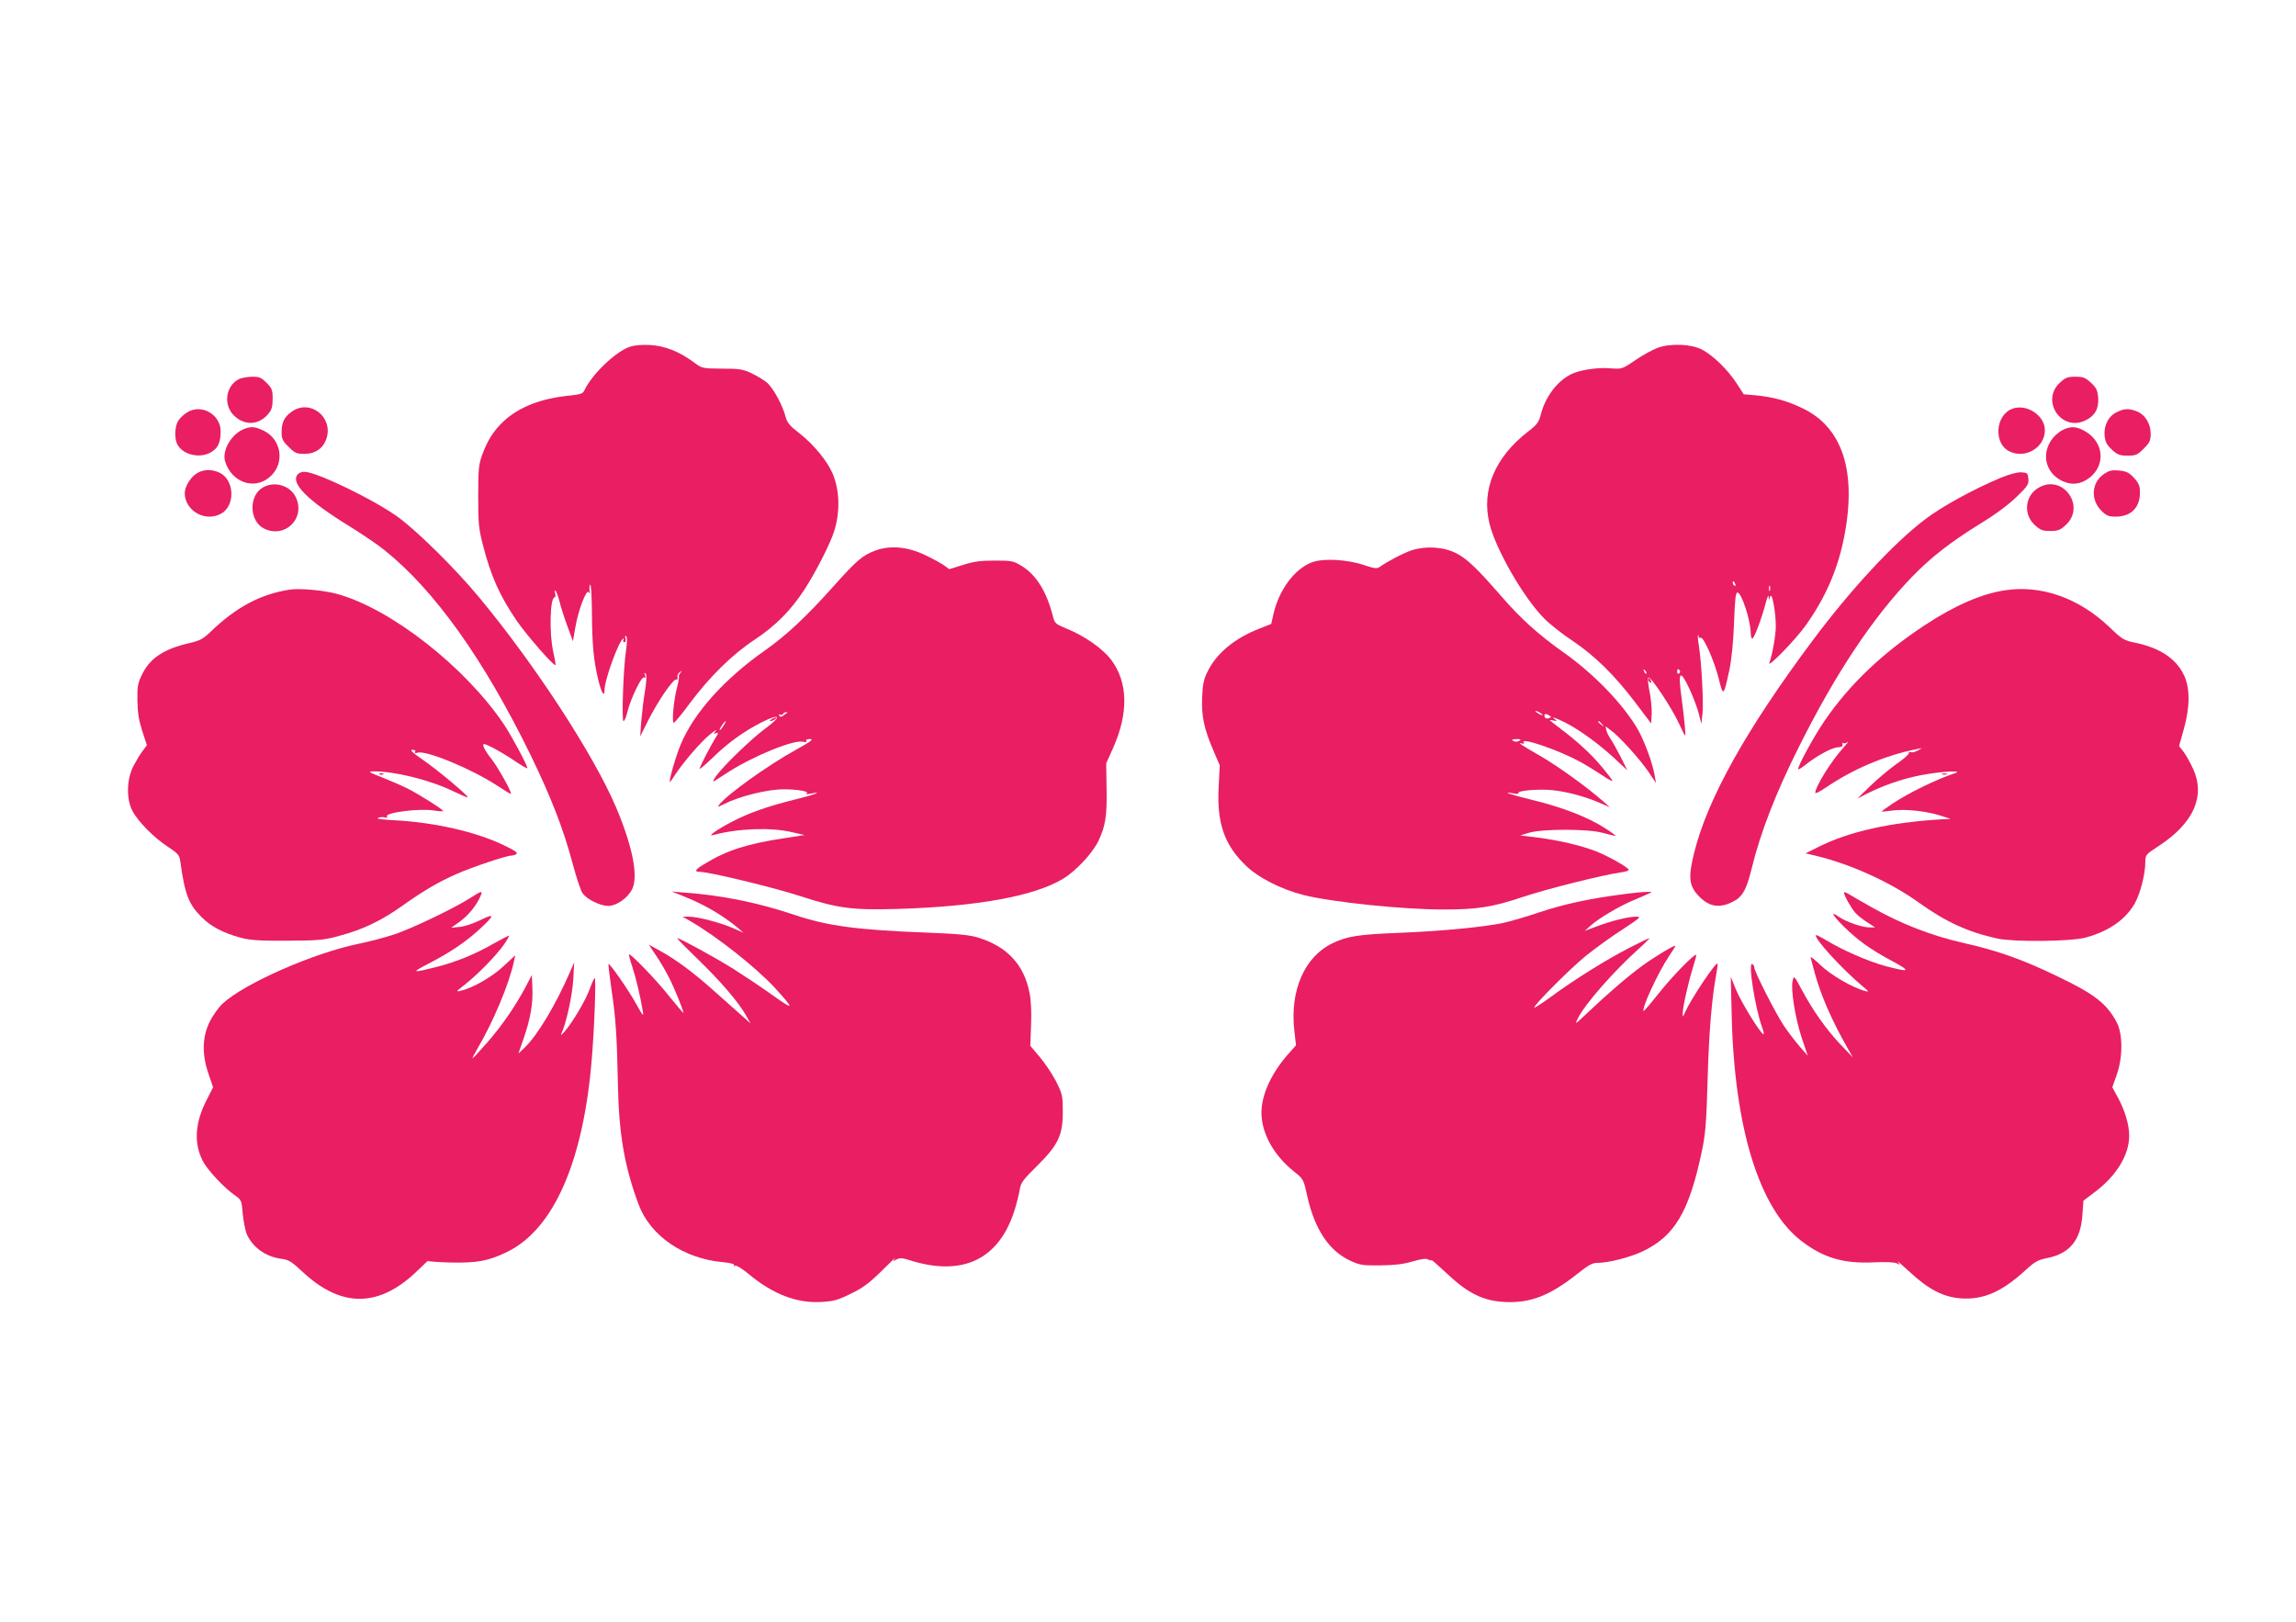<?xml version="1.0" standalone="no"?>
<!DOCTYPE svg PUBLIC "-//W3C//DTD SVG 20010904//EN"
 "http://www.w3.org/TR/2001/REC-SVG-20010904/DTD/svg10.dtd">
<svg version="1.0" xmlns="http://www.w3.org/2000/svg"
 width="1280pt" height="904pt" viewBox="0 0 1280 904"
 preserveAspectRatio="xMidYMid meet">
<g transform="translate(0,904) scale(0.1,-0.1)"
fill="#e91e63" stroke="none">
<path d="M3506 7105 c-81 -31 -208 -155 -248 -241 -8 -18 -22 -23 -80 -29
-161 -15 -285 -64 -370 -143 -56 -53 -88 -102 -120 -188 -19 -52 -22 -79 -22
-229 0 -153 2 -180 27 -276 44 -172 93 -280 188 -420 56 -81 207 -254 215
-246 3 2 -3 34 -11 70 -24 103 -19 307 7 307 5 0 6 10 3 23 -5 14 -4 19 3 12
5 -5 14 -31 21 -57 6 -26 25 -87 43 -135 l32 -88 13 75 c16 97 62 217 75 199
7 -10 8 -8 5 7 -2 12 -1 28 3 35 5 7 9 -64 10 -157 1 -177 9 -265 36 -377 17
-68 34 -97 34 -55 0 59 84 288 106 288 3 0 2 -4 -1 -10 -3 -5 -1 -10 6 -10 7
0 9 8 6 21 -4 14 -2 18 4 12 6 -6 6 -34 -1 -79 -15 -98 -25 -394 -14 -394 5 0
15 22 21 49 18 75 80 204 94 195 9 -5 10 -2 5 12 -5 13 -4 16 3 9 7 -7 6 -37
-3 -95 -8 -47 -17 -123 -21 -170 l-6 -85 45 90 c56 110 139 231 156 227 7 -2
10 3 7 12 -3 8 2 20 11 28 15 11 15 11 5 -3 -7 -9 -11 -18 -8 -20 2 -3 -2 -29
-10 -59 -20 -74 -31 -204 -18 -199 6 2 46 51 89 109 111 149 239 274 361 354
116 77 202 163 278 280 55 85 122 213 155 296 45 114 45 249 1 352 -30 69
-105 160 -180 219 -57 44 -72 61 -81 94 -16 65 -70 163 -104 192 -17 14 -56
38 -86 52 -48 23 -68 26 -165 26 -109 1 -111 1 -155 34 -84 62 -165 94 -249
98 -50 2 -89 -2 -115 -12z"/>
<path d="M9241 7101 c-29 -11 -86 -42 -126 -70 -72 -49 -73 -49 -139 -44 -70
6 -173 -10 -219 -34 -78 -40 -143 -127 -168 -227 -10 -39 -21 -54 -69 -91
-186 -143 -263 -327 -216 -515 36 -145 190 -412 304 -527 31 -32 104 -89 160
-126 123 -83 233 -190 350 -345 l87 -115 3 54 c1 30 -4 86 -12 124 -8 39 -11
74 -6 78 10 11 131 -170 170 -256 17 -37 32 -67 34 -67 5 0 -4 95 -20 214 -20
146 -8 158 45 45 21 -46 45 -109 52 -139 l14 -55 6 55 c7 57 -5 287 -20 381
-5 29 -7 56 -5 58 2 2 4 -1 4 -8 0 -7 5 -9 10 -6 16 10 77 -129 102 -229 25
-101 27 -99 59 49 12 57 22 153 26 261 5 133 9 171 19 171 23 0 73 -154 74
-224 0 -18 4 -33 9 -33 10 0 53 114 75 200 8 30 15 46 16 35 l1 -20 8 20 c10
26 31 -87 31 -166 0 -50 -19 -158 -36 -204 -12 -33 142 125 200 205 110 153
179 310 215 487 75 370 -5 621 -232 728 -85 41 -160 61 -256 71 l-70 6 -40 62
c-48 74 -131 155 -192 187 -63 32 -175 36 -248 10z m433 -1317 c3 -8 2 -12 -4
-9 -6 3 -10 10 -10 16 0 14 7 11 14 -7z m193 -36 c-3 -7 -5 -2 -5 12 0 14 2
19 5 13 2 -7 2 -19 0 -25z m-689 -463 c-3 -3 -9 2 -12 12 -6 14 -5 15 5 6 7
-7 10 -15 7 -18z m187 16 c3 -5 1 -12 -5 -16 -5 -3 -10 1 -10 9 0 18 6 21 15
7z"/>
<path d="M1329 6925 c-71 -38 -84 -142 -26 -200 59 -59 139 -56 192 7 20 24
25 41 25 85 0 49 -4 59 -34 89 -30 30 -40 34 -82 34 -27 -1 -61 -7 -75 -15z"/>
<path d="M11484 6907 c-109 -100 7 -275 141 -211 54 25 77 67 72 128 -4 42
-10 55 -41 83 -30 28 -43 33 -86 33 -43 0 -56 -5 -86 -33z"/>
<path d="M1629 6747 c-43 -29 -59 -60 -59 -116 0 -37 5 -49 39 -82 35 -35 44
-39 89 -39 60 0 104 31 122 85 39 119 -89 221 -191 152z"/>
<path d="M11215 6760 c-91 -37 -101 -191 -15 -235 89 -46 200 19 200 117 0 84
-106 151 -185 118z"/>
<path d="M1043 6741 c-18 -11 -40 -32 -49 -46 -20 -31 -23 -100 -5 -133 31
-58 127 -80 189 -42 38 23 52 54 52 116 0 94 -108 155 -187 105z"/>
<path d="M11800 6742 c-47 -23 -72 -74 -67 -132 4 -35 13 -51 41 -77 31 -28
43 -33 87 -33 46 0 55 4 90 39 33 33 39 45 39 82 0 56 -30 106 -75 125 -45 18
-72 18 -115 -4z"/>
<path d="M1355 6646 c-67 -29 -118 -119 -100 -178 36 -118 164 -162 250 -86
86 75 65 212 -39 259 -48 22 -70 23 -111 5z"/>
<path d="M11505 6646 c-17 -7 -43 -28 -58 -45 -70 -84 -47 -195 49 -242 54
-25 102 -20 152 17 92 71 81 198 -22 259 -48 28 -77 30 -121 11z"/>
<path d="M1095 6400 c-34 -22 -65 -74 -65 -108 0 -98 111 -163 200 -117 83 43
79 189 -6 230 -44 21 -93 19 -129 -5z"/>
<path d="M11730 6398 c-70 -47 -77 -143 -15 -205 28 -28 40 -33 80 -33 85 0
135 50 135 134 0 38 -6 52 -33 82 -28 30 -42 37 -83 41 -40 4 -55 0 -84 -19z"/>
<path d="M1662 6398 c-48 -48 50 -147 290 -294 68 -42 155 -101 193 -132 278
-223 552 -607 811 -1137 117 -240 187 -421 238 -615 20 -74 44 -146 54 -160
25 -34 98 -70 143 -70 47 0 110 45 134 95 34 74 1 239 -92 458 -125 292 -451
793 -762 1167 -126 153 -335 360 -446 443 -127 95 -460 257 -528 257 -13 0
-28 -5 -35 -12z"/>
<path d="M11155 6377 c-149 -62 -329 -160 -424 -233 -172 -130 -412 -388 -626
-675 -369 -494 -585 -880 -660 -1182 -33 -132 -29 -180 17 -233 59 -67 118
-80 194 -43 57 27 80 67 109 186 49 202 135 423 266 684 203 406 410 717 628
943 109 112 211 191 381 297 84 51 161 108 203 150 61 59 68 70 65 100 -3 31
-6 34 -38 36 -21 2 -66 -10 -115 -30z"/>
<path d="M1468 6324 c-82 -44 -80 -187 3 -230 114 -58 232 53 180 170 -29 68
-117 96 -183 60z"/>
<path d="M11363 6320 c-75 -45 -84 -148 -19 -207 30 -28 43 -33 86 -33 43 0
56 5 86 33 116 106 -19 289 -153 207z"/>
<path d="M4883 5972 c-72 -26 -106 -54 -236 -200 -154 -172 -264 -274 -377
-354 -228 -159 -401 -350 -475 -528 -27 -63 -69 -210 -60 -210 1 0 15 19 30
43 47 71 141 180 192 222 26 21 41 31 33 20 -14 -17 -13 -18 2 -12 15 5 14 0
-6 -31 -27 -44 -86 -158 -86 -168 0 -4 33 24 73 62 87 85 177 149 276 199 101
50 111 32 19 -35 -79 -58 -239 -213 -278 -269 -13 -19 -17 -31 -9 -26 7 5 43
28 79 51 143 91 366 182 417 169 16 -4 22 -2 18 5 -4 6 5 10 22 10 21 0 3 -14
-82 -61 -155 -86 -375 -243 -425 -304 -13 -16 -10 -15 25 2 89 45 243 83 335
83 76 0 143 -12 128 -22 -8 -6 0 -7 22 -2 78 15 15 -8 -96 -35 -148 -37 -247
-72 -344 -122 -84 -44 -141 -85 -104 -74 136 37 323 44 439 16 l70 -16 -116
-18 c-199 -30 -317 -67 -436 -140 -57 -33 -66 -47 -32 -47 51 0 408 -86 559
-135 212 -69 291 -79 540 -72 446 13 765 71 926 168 73 44 165 143 198 212 39
83 48 139 45 292 l-2 140 37 82 c89 198 85 371 -11 497 -46 60 -147 131 -243
170 -66 27 -70 31 -80 70 -35 138 -92 230 -174 281 -46 28 -55 30 -150 30 -79
0 -118 -5 -177 -24 l-77 -24 -30 22 c-17 12 -65 38 -107 58 -96 45 -190 54
-272 25z m-494 -905 c-2 -1 -11 -8 -21 -15 -12 -10 -18 -10 -24 -1 -4 7 -3 9
4 5 6 -3 13 -2 17 4 3 5 11 10 17 10 6 0 9 -1 7 -3z m-355 -72 c-9 -14 -18
-25 -21 -25 -5 0 5 18 20 38 17 22 18 13 1 -13z"/>
<path d="M7869 5972 c-49 -17 -128 -58 -180 -94 -13 -9 -32 -6 -85 12 -95 32
-228 39 -291 15 -97 -37 -184 -155 -214 -290 l-12 -53 -68 -27 c-135 -53 -235
-135 -285 -235 -23 -45 -29 -72 -32 -145 -5 -105 10 -177 63 -300 l35 -81 -6
-119 c-11 -200 30 -322 148 -437 69 -69 201 -136 324 -167 159 -40 550 -81
781 -81 190 0 272 13 443 70 134 45 447 123 547 137 24 3 43 9 43 14 0 12
-109 74 -181 103 -86 33 -204 61 -327 77 l-97 12 50 15 c75 22 331 22 411 -1
34 -9 66 -17 70 -17 5 0 -22 21 -61 45 -91 59 -238 116 -400 155 -120 29 -184
51 -107 37 19 -4 31 -3 27 2 -8 14 116 24 191 16 80 -8 183 -36 261 -70 l58
-25 -40 35 c-85 75 -240 187 -338 245 -121 70 -140 83 -114 76 12 -4 16 -2 11
5 -19 32 199 -44 316 -108 36 -20 91 -54 124 -76 32 -22 57 -35 55 -29 -2 6
-28 40 -58 76 -57 69 -139 145 -233 215 -32 24 -58 45 -58 46 0 2 10 1 23 -2
18 -4 19 -3 7 6 -28 20 0 11 58 -18 80 -41 184 -117 271 -197 l73 -68 -37 75
c-21 40 -46 86 -57 101 -10 15 -21 37 -23 48 l-4 21 28 -21 c45 -31 162 -161
210 -231 l43 -64 -7 40 c-11 68 -55 187 -91 253 -79 140 -245 314 -420 437
-138 98 -235 185 -345 312 -135 155 -190 208 -251 239 -70 36 -169 42 -249 16z
m731 -918 c0 -2 -9 0 -20 6 -11 6 -20 13 -20 16 0 2 9 0 20 -6 11 -6 20 -13
20 -16z m38 -3 c11 -7 11 -9 -1 -14 -16 -6 -27 0 -27 15 0 10 11 10 28 -1z
m293 -48 c13 -16 12 -17 -3 -4 -10 7 -18 15 -18 17 0 8 8 3 21 -13z m-460 -92
c-8 -5 -20 -7 -28 -4 -21 8 -15 13 15 13 20 0 23 -3 13 -9z"/>
<path d="M1615 5753 c-162 -25 -298 -97 -440 -234 -43 -41 -60 -50 -119 -64
-141 -32 -219 -83 -263 -173 -25 -50 -28 -67 -27 -147 1 -68 8 -110 27 -170
l26 -79 -23 -31 c-13 -16 -36 -55 -52 -85 -38 -74 -41 -182 -6 -250 31 -59
121 -151 199 -201 51 -33 63 -47 67 -73 26 -191 47 -245 119 -318 53 -53 122
-89 217 -115 52 -14 103 -18 260 -17 176 1 204 3 291 27 129 34 232 83 348
165 116 83 211 139 309 181 83 37 275 101 300 101 9 0 23 4 31 9 10 7 -9 20
-70 49 -152 74 -384 127 -603 139 -78 4 -112 9 -98 14 12 5 30 5 39 2 10 -4
14 -2 10 5 -14 22 180 47 261 34 28 -5 52 -6 52 -3 0 9 -136 94 -199 126 -30
15 -93 42 -140 61 -77 30 -82 33 -49 34 118 1 315 -48 443 -110 44 -21 81 -37
83 -35 7 6 -171 155 -250 209 -59 41 -76 56 -59 56 14 0 20 -4 15 -11 -4 -7 0
-9 14 -5 47 15 301 -90 443 -183 41 -27 75 -48 77 -46 7 7 -70 145 -108 194
-23 28 -43 61 -45 71 -3 18 1 17 54 -9 32 -17 88 -50 124 -75 37 -25 67 -42
67 -38 0 16 -88 180 -130 243 -217 322 -630 645 -930 728 -72 20 -211 33 -265
24z"/>
<path d="M11175 5749 c-130 -20 -279 -85 -446 -195 -235 -155 -419 -330 -557
-532 -60 -87 -155 -262 -147 -270 2 -3 21 9 42 26 65 51 147 95 178 96 21 1
29 5 27 16 -2 8 0 12 4 8 4 -4 14 -2 23 5 9 6 -2 -8 -24 -33 -67 -74 -155
-216 -155 -250 0 -5 26 7 58 29 152 104 332 180 507 215 l30 6 -24 -14 c-14
-8 -31 -12 -38 -9 -8 3 -13 1 -11 -5 2 -6 -30 -34 -71 -62 -40 -29 -106 -84
-145 -122 l-71 -69 72 36 c98 47 209 83 318 100 98 16 200 20 155 5 -98 -31
-264 -112 -351 -171 -33 -22 -59 -41 -59 -43 0 -1 28 1 62 6 71 9 188 -3 270
-30 l53 -17 -45 -2 c-290 -17 -522 -68 -694 -155 l-70 -35 55 -13 c194 -46
417 -147 577 -262 149 -107 274 -164 437 -200 93 -20 413 -17 494 6 131 36
224 102 275 195 29 54 56 161 56 226 0 39 2 42 76 90 194 127 260 277 190 430
-15 32 -38 74 -52 93 l-26 33 26 92 c35 123 36 231 2 302 -43 92 -134 153
-268 181 -68 14 -76 19 -148 88 -171 163 -381 237 -585 205z"/>
<path d="M9190 5251 c0 -6 4 -13 10 -16 6 -3 7 1 4 9 -7 18 -14 21 -14 7z"/>
<path d="M4300 5030 c-8 -5 -10 -10 -5 -10 6 0 17 5 25 10 8 5 11 10 5 10 -5
0 -17 -5 -25 -10z"/>
<path d="M2118 4723 c7 -3 16 -2 19 1 4 3 -2 6 -13 5 -11 0 -14 -3 -6 -6z"/>
<path d="M10828 4723 c6 -2 18 -2 25 0 6 3 1 5 -13 5 -14 0 -19 -2 -12 -5z"/>
<path d="M2620 4033 c-90 -57 -327 -171 -425 -203 -49 -16 -137 -39 -195 -51
-250 -51 -635 -220 -757 -332 -24 -22 -57 -68 -74 -103 -42 -85 -44 -183 -6
-292 l25 -73 -38 -75 c-63 -124 -70 -236 -20 -335 26 -51 118 -149 176 -190
40 -28 41 -29 47 -103 4 -42 14 -93 22 -114 32 -74 104 -127 192 -139 42 -5
58 -15 121 -74 218 -203 429 -199 644 12 32 31 56 54 54 50 -2 -3 55 -7 127
-9 148 -3 211 9 314 59 259 126 425 502 472 1074 15 177 25 461 16 453 -5 -5
-17 -32 -27 -60 -21 -61 -95 -186 -140 -238 -17 -19 -25 -25 -19 -13 26 51 62
214 67 303 l5 95 -24 -55 c-79 -182 -180 -350 -251 -419 l-36 -34 30 86 c38
111 52 194 48 282 l-3 70 -34 -65 c-54 -103 -133 -219 -216 -313 -42 -48 -78
-87 -81 -87 -2 0 10 24 27 53 87 147 178 363 204 487 l8 35 -67 -62 c-64 -60
-171 -121 -240 -137 -26 -6 -22 -2 25 35 73 57 178 165 218 223 18 26 31 49
29 50 -1 2 -41 -19 -88 -45 -96 -56 -211 -103 -315 -129 -139 -35 -145 -33
-50 16 118 61 206 119 283 189 91 83 94 97 12 57 -37 -19 -90 -37 -117 -39
l-48 -5 48 34 c48 35 93 90 115 141 15 34 9 33 -58 -10z"/>
<path d="M3805 4046 c118 -46 228 -110 310 -180 l30 -26 -56 25 c-69 31 -200
65 -248 65 l-36 0 42 -24 c145 -83 368 -259 473 -373 111 -122 109 -128 -14
-40 -63 45 -161 110 -216 145 -102 64 -300 172 -314 172 -5 0 47 -52 113 -116
126 -121 229 -241 271 -316 l24 -43 -56 50 c-31 28 -96 86 -145 129 -115 103
-212 175 -297 222 l-69 38 40 -60 c22 -32 55 -88 73 -124 30 -59 80 -182 80
-196 0 -4 -35 38 -79 92 -69 88 -210 234 -224 234 -3 0 5 -31 18 -69 21 -64
45 -165 59 -251 5 -29 -1 -22 -37 43 -41 75 -148 229 -155 223 -1 -2 6 -66 17
-142 24 -161 30 -251 36 -534 5 -271 37 -455 115 -664 66 -176 250 -302 470
-322 43 -4 67 -11 63 -17 -3 -6 -1 -7 5 -3 7 4 41 -17 78 -48 134 -111 265
-161 400 -154 73 4 94 10 169 47 68 33 103 60 173 129 48 48 80 78 72 68 -14
-18 -14 -19 8 -7 19 10 32 9 70 -3 299 -96 504 3 590 284 11 36 23 85 27 109
6 38 19 55 95 130 119 118 145 171 145 302 0 90 -2 99 -37 170 -21 40 -62 102
-91 136 l-53 63 4 115 c3 69 0 141 -8 178 -30 157 -123 259 -283 309 -49 16
-110 22 -287 29 -394 15 -556 37 -741 99 -203 68 -398 108 -609 124 l-75 6 60
-24z"/>
<path d="M9042 4054 c-180 -23 -323 -54 -461 -100 -74 -25 -164 -51 -201 -59
-111 -23 -335 -45 -575 -55 -235 -9 -295 -19 -378 -59 -155 -75 -237 -264
-211 -488 l9 -80 -39 -44 c-107 -120 -164 -254 -152 -361 11 -107 76 -215 179
-298 53 -42 54 -42 75 -139 42 -185 121 -304 240 -359 52 -24 67 -27 167 -26
79 1 130 7 180 22 48 14 75 18 87 11 10 -5 18 -7 18 -3 0 3 38 -30 85 -74 118
-112 204 -154 324 -160 143 -7 251 35 406 158 59 47 82 60 109 60 63 0 180 30
253 64 179 85 259 220 330 555 21 99 26 159 33 411 8 267 23 445 49 585 5 27
8 51 6 53 -10 10 -148 -197 -180 -269 -13 -31 -14 -32 -14 -9 -1 32 32 177 58
260 11 35 19 65 17 67 -8 9 -133 -119 -206 -211 -46 -58 -85 -104 -87 -102
-13 13 81 215 141 305 20 29 36 55 36 58 0 9 -115 -60 -185 -111 -77 -56 -190
-153 -304 -261 -73 -69 -74 -70 -53 -29 41 80 196 257 340 387 35 31 60 57 57
57 -4 0 -56 -25 -116 -56 -122 -63 -300 -173 -433 -271 -48 -35 -90 -62 -92
-60 -9 9 201 219 291 292 51 40 141 106 201 144 100 66 106 71 74 71 -43 0
-143 -25 -223 -56 l-62 -23 36 32 c46 40 155 105 234 138 121 52 115 48 75 47
-19 0 -81 -6 -138 -14z"/>
<path d="M10280 4064 c0 -15 41 -88 64 -113 11 -13 41 -37 65 -52 l45 -29 -32
0 c-41 0 -132 32 -172 60 -48 34 -35 9 27 -53 75 -75 152 -131 271 -194 109
-59 101 -65 -38 -28 -96 26 -242 90 -333 146 -27 16 -51 28 -53 26 -15 -14
148 -192 261 -286 34 -28 36 -32 15 -26 -71 18 -194 90 -251 145 -33 32 -58
51 -55 42 2 -9 14 -51 25 -93 33 -119 94 -259 180 -410 l31 -54 -68 71 c-79
83 -155 190 -217 306 -42 79 -44 81 -51 52 -12 -47 14 -209 50 -318 l34 -101
-44 50 c-24 28 -64 80 -89 117 -45 67 -165 302 -165 325 0 6 -5 15 -11 19 -25
15 14 -240 55 -354 9 -24 11 -40 6 -37 -22 13 -125 182 -152 248 l-29 72 5
-215 c15 -630 154 -1079 390 -1259 122 -93 233 -126 401 -118 71 3 118 1 130
-6 19 -10 19 -9 5 9 -8 10 21 -15 66 -56 106 -99 189 -141 287 -148 126 -8
228 37 361 159 50 46 68 56 120 66 125 26 185 99 195 238 l6 82 65 49 c120 91
190 206 190 313 0 61 -24 141 -63 213 l-31 57 24 68 c35 96 35 228 1 293 -55
104 -123 158 -326 255 -198 96 -336 145 -527 188 -180 41 -344 104 -513 199
-60 34 -120 68 -132 76 -13 8 -23 10 -23 6z"/>
</g>
</svg>
